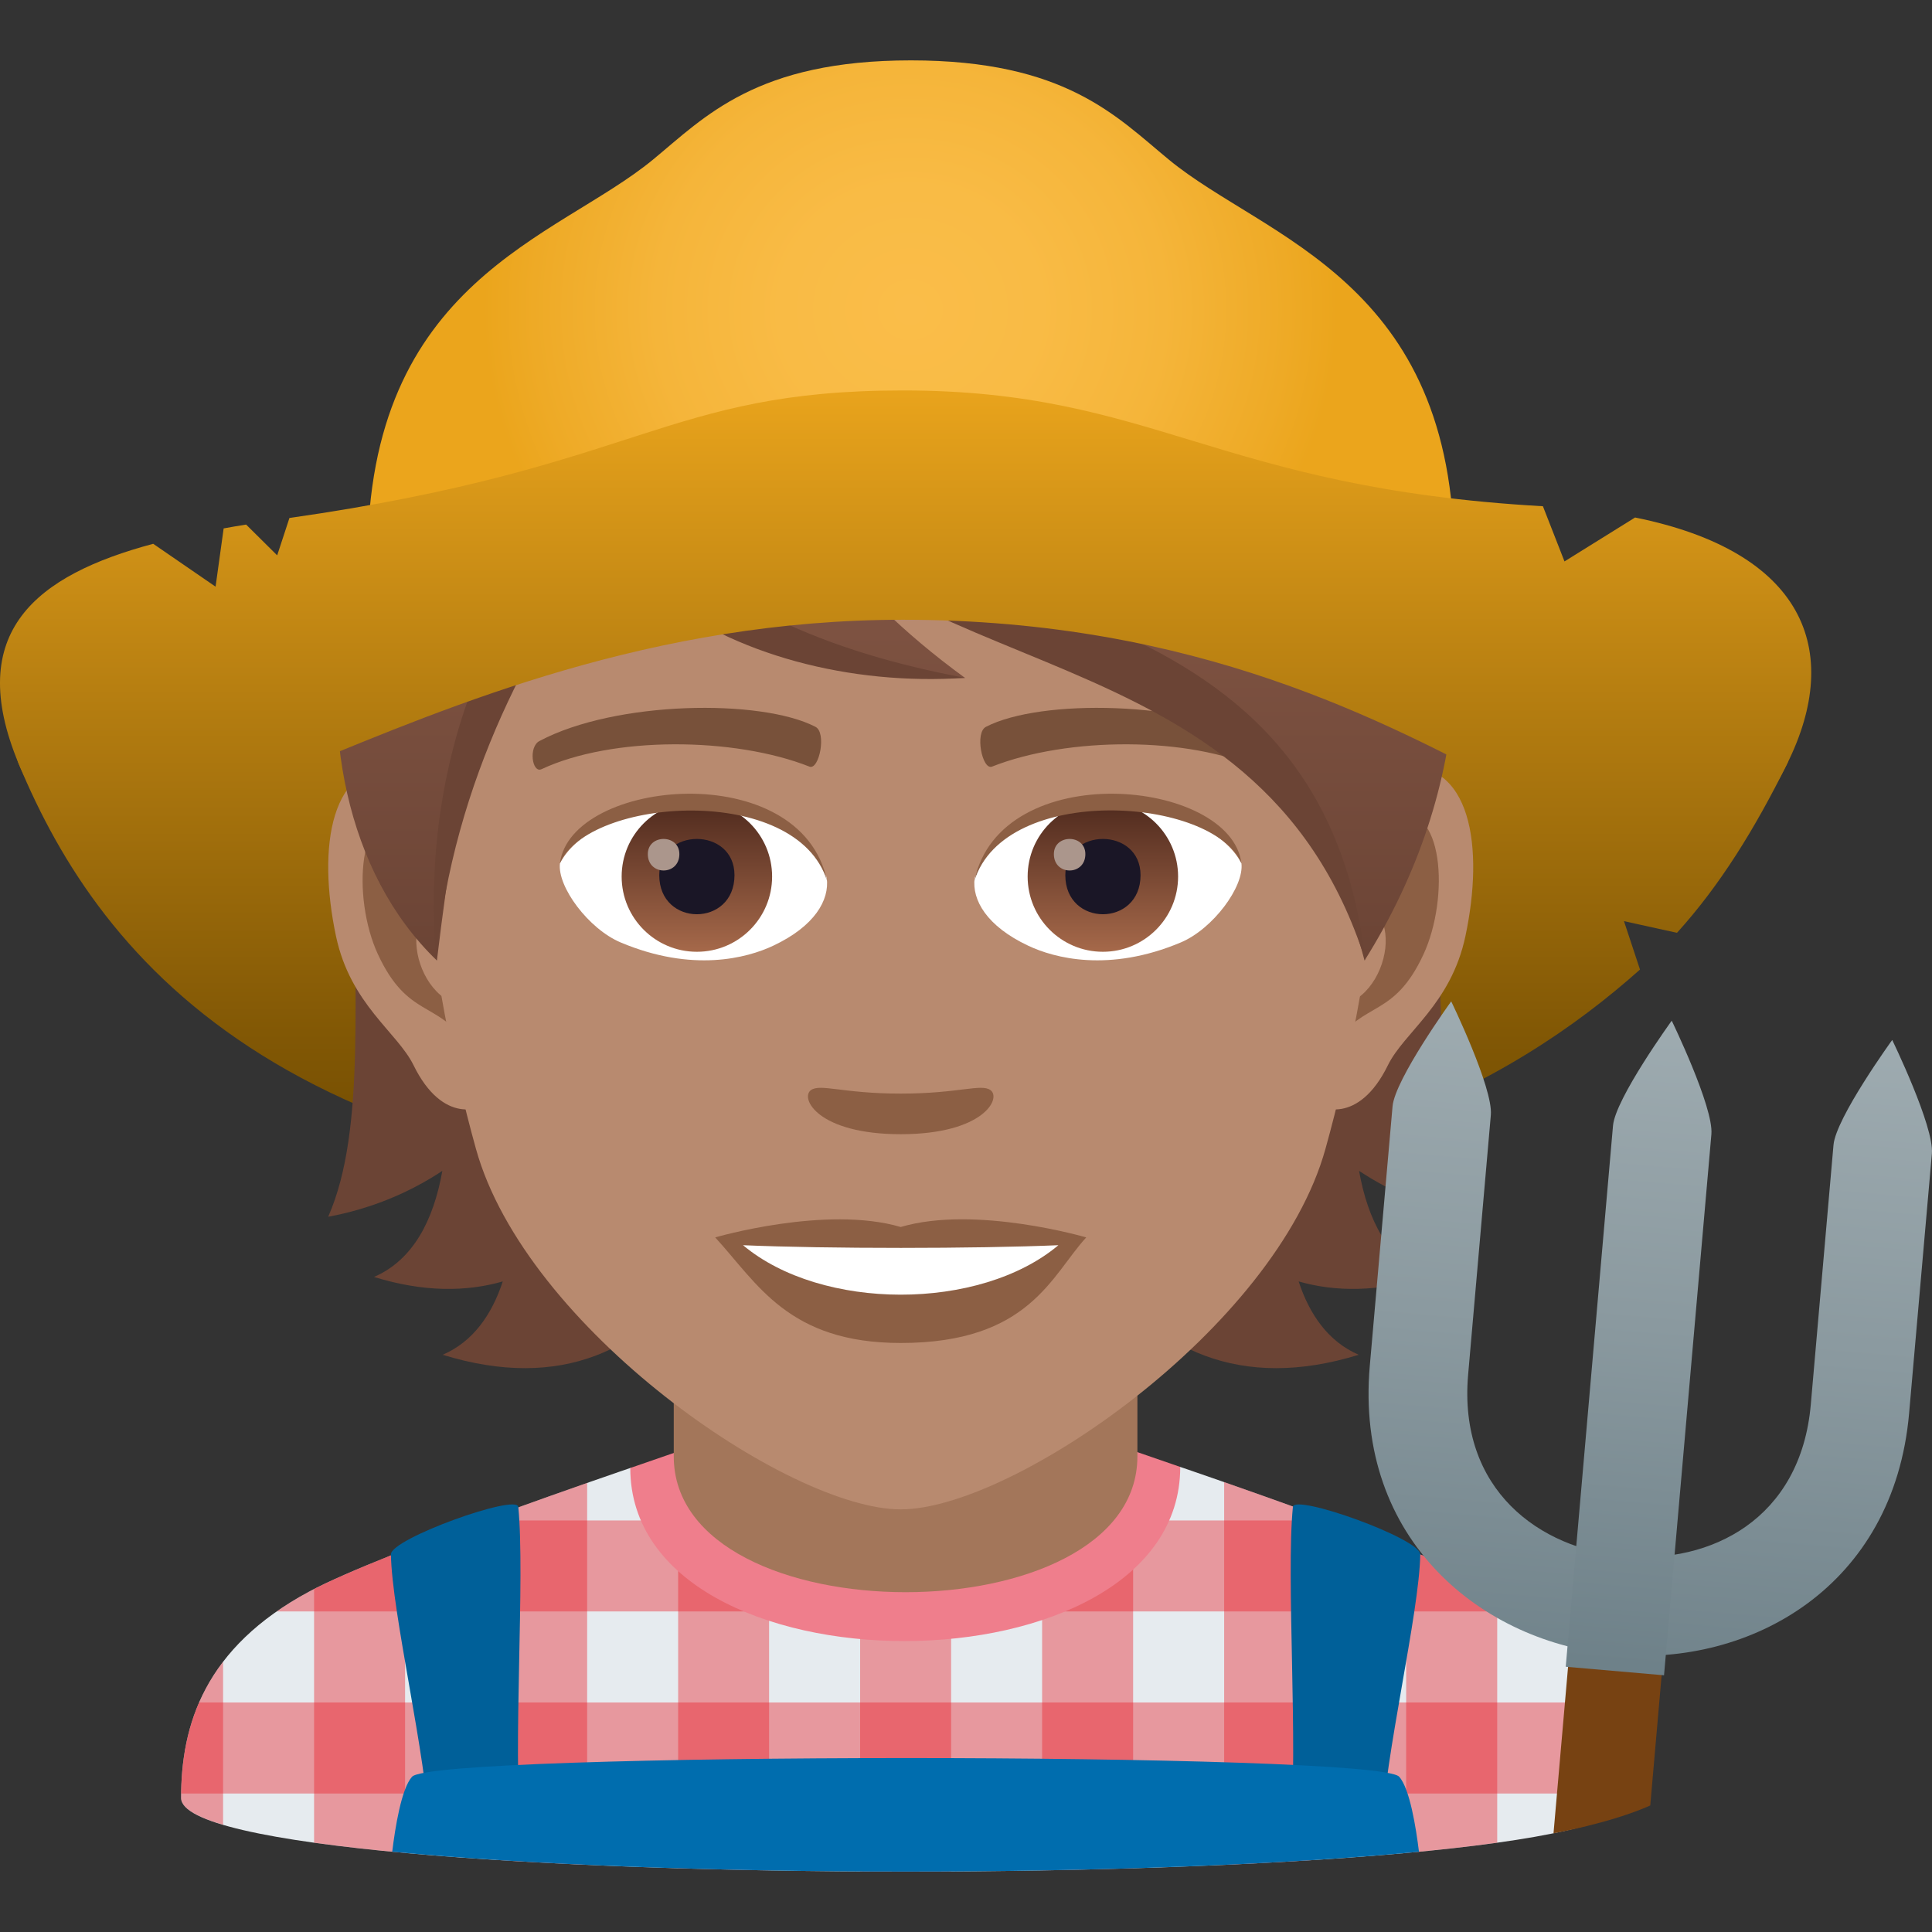 <?xml version="1.0" encoding="utf-8"?>
<!-- Generator: Adobe Illustrator 15.0.0, SVG Export Plug-In . SVG Version: 6.00 Build 0)  -->
<!DOCTYPE svg PUBLIC "-//W3C//DTD SVG 1.1//EN" "http://www.w3.org/Graphics/SVG/1.1/DTD/svg11.dtd">
<svg version="1.1" id="Layer_1" xmlns:x="http://ns.adobe.com/Extensibility/1.0/" xmlns:i="http://ns.adobe.com/AdobeIllustrator/10.0/" xmlns:graph="http://ns.adobe.com/Graphs/1.0/"
	 xmlns="http://www.w3.org/2000/svg" xmlns:xlink="http://www.w3.org/1999/xlink" xmlns:a="http://ns.adobe.com/AdobeSVGViewerExtensions/3.0/"
	 x="0px" y="0px" width="64px" height="64px" viewBox="0 0 64 64" enable-background="new 0 0 64 64" xml:space="preserve">
<rect x="0" y="0" width="64" height="64" fill="#333333" stroke="none"/>
<path fill="#E6EBEF" d="M10.253,52.717c2.402-1.289,10.626-4.088,10.626-4.088l18.218-0.035c0,0,8.315,2.826,10.702,4.119
	c3.471,1.873,4.2,4.43,4.2,6.846c0,3.254-48,3.254-48,0C5.999,57.139,6.773,54.582,10.253,52.717z"/>
<path opacity="0.4" fill="#E81C27" d="M16.435,50.201v11.41c0.965,0.063,1.973,0.117,3.015,0.164V49.123
	C18.644,49.406,17.577,49.783,16.435,50.201z"/>
<path opacity="0.4" fill="#E81C27" d="M28.493,48.613v13.381c1.004,0.006,2.01,0.006,3.014,0V48.607L28.493,48.613z"/>
<path opacity="0.4" fill="#E81C27" d="M5.999,59.559c0,0.33,0.502,0.625,1.391,0.889v-5.398C6.305,56.469,5.999,58.041,5.999,59.559
	z"/>
<path opacity="0.4" fill="#E81C27" d="M10.404,52.641v8.4c0.898,0.125,1.911,0.238,3.015,0.34V51.34
	C12.192,51.822,11.103,52.281,10.404,52.641z"/>
<path opacity="0.4" fill="#E81C27" d="M22.464,48.625v13.264c0.988,0.029,1.994,0.053,3.013,0.07v-13.34L22.464,48.625z"/>
<path opacity="0.4" fill="#E81C27" d="M53.999,59.559c0-1.529-0.295-3.113-1.388-4.545v5.434
	C53.499,60.184,53.999,59.889,53.999,59.559z"/>
<path opacity="0.4" fill="#E81C27" d="M46.581,51.311v10.07c1.104-0.102,2.117-0.215,3.016-0.34v-8.432
	C48.891,52.248,47.804,51.791,46.581,51.311z"/>
<path opacity="0.4" fill="#E81C27" d="M34.521,48.602v13.357c1.019-0.018,2.026-0.041,3.015-0.07V48.596L34.521,48.602z"/>
<path opacity="0.4" fill="#E81C27" d="M40.552,49.096v12.68c1.041-0.047,2.05-0.102,3.015-0.164V50.174
	C42.426,49.756,41.36,49.379,40.552,49.096z"/>
<path opacity="0.4" fill="#E81C27" d="M53.42,56.396H6.596c-0.429,0.986-0.58,2.012-0.594,3.016h47.994
	C53.983,58.408,53.84,57.385,53.42,56.396z"/>
<path opacity="0.4" fill="#E81C27" d="M49.799,52.713c-1.104-0.6-3.475-1.523-5.706-2.346H15.984
	c-2.228,0.82-4.611,1.748-5.731,2.35c-0.397,0.213-0.755,0.436-1.084,0.664h41.712C50.553,53.15,50.195,52.926,49.799,52.713z"/>
<path fill="#EF7E8C" d="M20.879,48.629c0,7.668,18.218,7.633,18.218-0.035l-1.639-0.566H22.617L20.879,48.629z"/>
<path fill="#A3765A" d="M22.319,48.242c0,6.002,15.359,6.002,15.359,0c0-2.043,0-6.641,0-6.641H22.319
	C22.319,41.602,22.319,46.199,22.319,48.242z"/>
<path fill="#006099" d="M45.78,60.615c0.08-2.381,1.238-7.184,1.268-9.125c0.008-0.518-4.176-2.018-4.219-1.572
	c-0.23,2.322,0.184,8.021-0.084,10.697H45.78z"/>
<path fill="#006099" d="M17.253,60.615c-0.27-2.676,0.146-8.375-0.084-10.697c-0.045-0.445-4.227,1.055-4.219,1.572
	c0.029,1.941,1.188,6.744,1.268,9.125H17.253z"/>
<path fill="#006DAE" d="M13.649,58.857c-0.352,0.391-0.559,1.684-0.656,2.484C17.544,61.779,23.77,62,29.999,62
	s12.455-0.221,17.006-0.658c-0.098-0.801-0.305-2.096-0.656-2.486C45.604,58.031,14.394,58.033,13.649,58.857z"/>
<linearGradient id="SVGID_1_" gradientUnits="userSpaceOnUse" x1="29.903" y1="39.758" x2="29.903" y2="13.048">
	<stop  offset="0" style="stop-color:#6E4900"/>
	<stop  offset="0.209" style="stop-color:#825805"/>
	<stop  offset="0.635" style="stop-color:#B77F11"/>
	<stop  offset="1" style="stop-color:#E8A31C"/>
	<a:midPointStop  offset="0" style="stop-color:#6E4900"/>
	<a:midPointStop  offset="0.545" style="stop-color:#6E4900"/>
	<a:midPointStop  offset="1" style="stop-color:#E8A31C"/>
</linearGradient>
<path fill="url(#SVGID_1_)" d="M59.2,25.303c-1.08,2.176-2.23,4.033-3.648,5.598l-1.756-0.387l0.531,1.604
	c-4.338,3.863-11.109,7.557-24.416,7.557c-20.322,0-26.559-7.813-29.291-14.371C-1.853,19.373,61.392,20.891,59.2,25.303z"/>
<path fill="#6B4435" d="M45.021,38.787c1.08,0.713,2.326,1.247,3.781,1.52c-2.582-5.889,1.313-18.237-6.668-27.311
	c-11.25,0.338-12.807,36.722,2.875,31.883c-0.998-0.433-1.623-1.315-1.99-2.43c1.209,0.347,2.621,0.358,4.266-0.148
	C45.976,41.734,45.308,40.4,45.021,38.787z"/>
<path fill="#6B4435" d="M16.782,12.996c-7.98,9.073-3.328,21.422-5.91,27.311c1.453-0.272,2.701-0.807,3.781-1.52
	c-0.287,1.613-0.955,2.947-2.264,3.514c1.645,0.507,3.057,0.495,4.266,0.148c-0.367,1.114-0.99,1.997-1.99,2.43
	C30.345,49.718,28.032,13.334,16.782,12.996z"/>
<path id="Path_3303_" fill="#B88A6F" d="M46.249,25.393c-2.541,0.309-4.375,8.816-2.777,11.063c0.223,0.313,1.533,0.813,2.504-1.168
	c0.537-1.098,2.088-2.014,2.568-4.277C49.161,28.109,48.776,25.086,46.249,25.393z"/>
<path id="Path_3302_" fill="#B88A6F" d="M13.427,25.393c2.541,0.309,4.375,8.816,2.777,11.063c-0.225,0.313-1.533,0.813-2.504-1.168
	c-0.539-1.098-2.09-2.014-2.57-4.277C10.515,28.109,10.899,25.086,13.427,25.393z"/>
<path id="Path_3301_" fill="#8C5F44" d="M46.181,27.023c-0.664,0.209-1.387,1.22-1.779,2.896c2.318-0.498,1.738,3.362-0.275,3.436
	c0.018,0.388,0.045,0.787,0.092,1.209c0.971-1.411,1.957-0.846,2.932-2.941C48.03,29.732,47.821,26.508,46.181,27.023z"/>
<path id="Path_3300_" fill="#8C5F44" d="M15.272,29.916c-0.393-1.674-1.113-2.685-1.775-2.893c-1.643-0.516-1.854,2.709-0.973,4.6
	c0.977,2.096,1.961,1.53,2.934,2.941c0.047-0.423,0.074-0.822,0.09-1.211C13.556,33.258,12.985,29.446,15.272,29.916z"/>
<path fill="#B88A6F" d="M29.837,9.035c-11.008,0-16.311,8.965-15.648,20.492c0.137,2.318,0.781,5.662,1.576,8.525
	c1.65,5.953,10.363,11.948,14.072,11.948s12.422-5.995,14.072-11.948c0.797-2.863,1.441-6.207,1.578-8.525
	C46.147,18,40.847,9.035,29.837,9.035z"/>
<path id="Path_3299_" fill="#78513A" d="M41.798,24.543c-2.518-1.333-7.336-1.398-9.131-0.469c-0.385,0.18-0.131,1.443,0.193,1.322
	c2.5-0.989,6.535-1.012,8.877,0.085C42.05,25.623,42.179,24.729,41.798,24.543z"/>
<path id="Path_3298_" fill="#78513A" d="M17.878,24.543c2.518-1.333,7.332-1.398,9.129-0.469c0.385,0.18,0.131,1.443-0.191,1.322
	c-2.506-0.989-6.535-1.012-8.879,0.085C17.626,25.623,17.497,24.729,17.878,24.543z"/>
<path id="Path_3297_" fill="#8C5F44" d="M32.808,36.109c-0.314-0.219-1.051,0.118-2.971,0.118c-1.916,0-2.654-0.337-2.971-0.118
	c-0.375,0.266,0.225,1.463,2.971,1.463C32.585,37.572,33.187,36.375,32.808,36.109z"/>
<path id="Path_3296_" fill="#8C5F44" d="M29.837,40.646c-2.475-0.729-6.145,0.345-6.145,0.345c1.398,1.522,2.422,3.497,6.145,3.497
	c4.266,0,4.992-2.242,6.146-3.497C35.983,40.991,32.312,39.914,29.837,40.646z"/>
<path id="Path_3295_" fill="#FFFFFF" d="M24.614,41.249c2.596,2.178,7.836,2.192,10.447,0
	C32.296,41.367,27.399,41.369,24.614,41.249z"/>
<path id="Path_3294_" fill="#FFFFFF" d="M27.388,29.086c0.094,0.729-0.4,1.594-1.77,2.24c-0.871,0.412-2.68,0.896-5.057-0.106
	c-1.066-0.448-2.105-1.849-2.012-2.622C19.839,26.168,26.183,25.813,27.388,29.086z"/>
<linearGradient id="Oval_1_" gradientUnits="userSpaceOnUse" x1="-424.909" y1="477.466" x2="-424.909" y2="478.225" gradientTransform="matrix(6.57 0 0 -6.57 2814.78 3168.528)">
	<stop  offset="0" style="stop-color:#A6694A"/>
	<stop  offset="1" style="stop-color:#4F2A1E"/>
	<a:midPointStop  offset="0" style="stop-color:#A6694A"/>
	<a:midPointStop  offset="0.5" style="stop-color:#A6694A"/>
	<a:midPointStop  offset="1" style="stop-color:#4F2A1E"/>
</linearGradient>
<circle id="Oval_378_" fill="url(#Oval_1_)" cx="23.085" cy="29.037" r="2.492"/>
<path id="Path_3293_" fill="#1A1626" d="M21.839,28.991c0,1.726,2.492,1.726,2.492,0C24.331,27.391,21.839,27.391,21.839,28.991z"/>
<path id="Path_3292_" fill="#AB968C" d="M21.46,28.293c0,0.724,1.045,0.724,1.045,0C22.505,27.624,21.46,27.624,21.46,28.293z"/>
<path id="Path_3291_" fill="#8C5F44" d="M27.399,29.183c-1.012-3.253-7.91-2.772-8.85-0.585
	C18.899,25.797,26.538,25.058,27.399,29.183z"/>
<path id="Path_3290_" fill="#FFFFFF" d="M32.286,29.086c-0.094,0.729,0.402,1.594,1.771,2.24c0.869,0.412,2.678,0.896,5.057-0.106
	c1.066-0.448,2.104-1.849,2.01-2.622C39.837,26.168,33.493,25.813,32.286,29.086z"/>
<linearGradient id="Oval_2_" gradientUnits="userSpaceOnUse" x1="-425.561" y1="477.466" x2="-425.561" y2="478.225" gradientTransform="matrix(6.57 0 0 -6.57 2832.511 3168.528)">
	<stop  offset="0" style="stop-color:#A6694A"/>
	<stop  offset="1" style="stop-color:#4F2A1E"/>
	<a:midPointStop  offset="0" style="stop-color:#A6694A"/>
	<a:midPointStop  offset="0.5" style="stop-color:#A6694A"/>
	<a:midPointStop  offset="1" style="stop-color:#4F2A1E"/>
</linearGradient>
<circle id="Oval_377_" fill="url(#Oval_2_)" cx="36.534" cy="29.037" r="2.492"/>
<path id="Path_3289_" fill="#1A1626" d="M35.29,28.991c0,1.726,2.492,1.726,2.492,0C37.782,27.391,35.29,27.391,35.29,28.991z"/>
<path id="Path_3288_" fill="#AB968C" d="M34.911,28.293c0,0.724,1.043,0.724,1.043,0C35.954,27.624,34.911,27.624,34.911,28.293z"/>
<path id="Path_3287_" fill="#8C5F44" d="M32.276,29.183c1.01-3.251,7.904-2.786,8.848-0.585
	C40.774,25.797,33.138,25.058,32.276,29.183z"/>
<linearGradient id="SVGID_2_" gradientUnits="userSpaceOnUse" x1="29.673" y1="31.818" x2="29.673" y2="6.001">
	<stop  offset="0" style="stop-color:#6B4435"/>
	<stop  offset="0.059" style="stop-color:#6E4637"/>
	<stop  offset="0.641" style="stop-color:#865947"/>
	<stop  offset="1" style="stop-color:#8F604D"/>
	<a:midPointStop  offset="0" style="stop-color:#6B4435"/>
	<a:midPointStop  offset="0.4" style="stop-color:#6B4435"/>
	<a:midPointStop  offset="1" style="stop-color:#8F604D"/>
</linearGradient>
<path fill="url(#SVGID_2_)" d="M29.839,6.001c-6.699,0-10.045,3.034-10.725,4.474c-8.098,1.852-10.703,15.516-4.641,21.344
	c0.754-6.211,1.479-10.201,5.607-14.404c2.408,3.227,7.41,5.042,11.889,5.042c-2.121-1.541-3.566-3.051-4.701-4.458
	c7.479,3.433,15.855,5.63,17.934,13.82C52.397,20.359,46.421,6.001,29.839,6.001z"/>
<path fill="#6B4435" d="M19.095,10.473c-0.078,4.428,2.186,9.995,12.879,11.982C24.325,22.972,16.474,18.35,19.095,10.473z"/>
<path fill="#6B4435" d="M19.589,16.613c-2.785,2.746-5.736,7.939-5.143,15.205c0.553-6.005,3.311-10.949,5.811-14.152
	C20.079,17.473,19.739,16.832,19.589,16.613z"/>
<path fill="#6B4435" d="M24.542,15.236c5.764,5.504,19.174,3.534,20.688,16.582C41.644,20.547,29.485,23.075,24.542,15.236z"/>
<radialGradient id="SVGID_3_" cx="-71.862" cy="10.258" r="13.364" gradientTransform="matrix(1.059 0 0 1 106.262 0)" gradientUnits="userSpaceOnUse">
	<stop  offset="0" style="stop-color:#FABD49"/>
	<stop  offset="0.304" style="stop-color:#F9BB45"/>
	<stop  offset="0.596" style="stop-color:#F5B53A"/>
	<stop  offset="0.882" style="stop-color:#EEAA26"/>
	<stop  offset="1" style="stop-color:#EBA51C"/>
	<a:midPointStop  offset="0" style="stop-color:#FABD49"/>
	<a:midPointStop  offset="0.715" style="stop-color:#FABD49"/>
	<a:midPointStop  offset="1" style="stop-color:#EBA51C"/>
</radialGradient>
<path fill="url(#SVGID_3_)" d="M38.723,5.291C36.984,3.859,35.293,2,30.175,2c-5.115,0-6.812,1.859-8.548,3.291
	c-3.188,2.623-9.452,3.99-9.452,13.225h36C48.175,9.281,41.91,7.914,38.723,5.291z"/>
<linearGradient id="SVGID_4_" gradientUnits="userSpaceOnUse" x1="30" y1="39.759" x2="30" y2="13.048">
	<stop  offset="0" style="stop-color:#6E4900"/>
	<stop  offset="0.209" style="stop-color:#825805"/>
	<stop  offset="0.635" style="stop-color:#B77F11"/>
	<stop  offset="1" style="stop-color:#E8A31C"/>
	<a:midPointStop  offset="0" style="stop-color:#6E4900"/>
	<a:midPointStop  offset="0.545" style="stop-color:#6E4900"/>
	<a:midPointStop  offset="1" style="stop-color:#E8A31C"/>
</linearGradient>
<path fill="url(#SVGID_4_)" d="M59.2,25.303c-4.34,8.742-9.814-4.773-29.289-4.773c-16.605,0-26.559,11.332-29.291,4.773
	c-1.826-4.379,0.594-6.256,4.455-7.289l2.066,1.42l0.268-1.93c0.246-0.045,0.494-0.088,0.744-0.127l1.029,1.02l0.406-1.238
	c11.639-1.662,12.424-4.225,20.322-4.225c8.34,0,10.371,3.223,21.201,3.836l0.715,1.828l2.338-1.455
	C59.728,18.268,61.085,21.508,59.2,25.303z"/>
<linearGradient id="SVGID_5_" gradientUnits="userSpaceOnUse" x1="44.992" y1="190.685" x2="44.992" y2="213.187" gradientTransform="matrix(0.996 0.087 -0.087 0.996 27.154 -159.916)">
	<stop  offset="0" style="stop-color:#9EABB0"/>
	<stop  offset="0.471" style="stop-color:#8A999F"/>
	<stop  offset="1" style="stop-color:#6E8189"/>
	<a:midPointStop  offset="0" style="stop-color:#9EABB0"/>
	<a:midPointStop  offset="0.545" style="stop-color:#9EABB0"/>
	<a:midPointStop  offset="1" style="stop-color:#6E8189"/>
</linearGradient>
<path fill="url(#SVGID_5_)" d="M53.542,54.814c-4.439-0.389-8.67-3.799-8.166-9.566l0.754-8.598
	c0.078-0.898,1.943-3.479,1.943-3.479s1.391,2.865,1.313,3.764l-0.752,8.6c-0.334,3.816,2.369,5.775,5.191,6.021
	c2.826,0.246,5.824-1.213,6.16-5.029l0.752-8.598c0.078-0.9,1.945-3.479,1.945-3.479s1.393,2.863,1.314,3.764l-0.754,8.598
	C62.739,52.58,57.979,55.201,53.542,54.814z"/>
<path fill="#774212" d="M54.667,59.809c-1.309,0.584-3.205,0.922-3.205,0.922l0.695-7.949l3.1,0.271L54.667,59.809z"/>
<linearGradient id="SVGID_6_" gradientUnits="userSpaceOnUse" x1="44.992" y1="190.679" x2="44.992" y2="211.974" gradientTransform="matrix(0.996 0.087 -0.087 0.996 27.154 -159.916)">
	<stop  offset="0" style="stop-color:#9EABB0"/>
	<stop  offset="0.471" style="stop-color:#8A999F"/>
	<stop  offset="1" style="stop-color:#6E8189"/>
	<a:midPointStop  offset="0" style="stop-color:#9EABB0"/>
	<a:midPointStop  offset="0.545" style="stop-color:#9EABB0"/>
	<a:midPointStop  offset="1" style="stop-color:#6E8189"/>
</linearGradient>
<path fill="url(#SVGID_6_)" d="M56.692,37.574c0.078-0.898-1.314-3.762-1.314-3.762s-1.867,2.578-1.945,3.477l-1.566,17.924
	l3.256,0.283L56.692,37.574z"/>
</svg>
